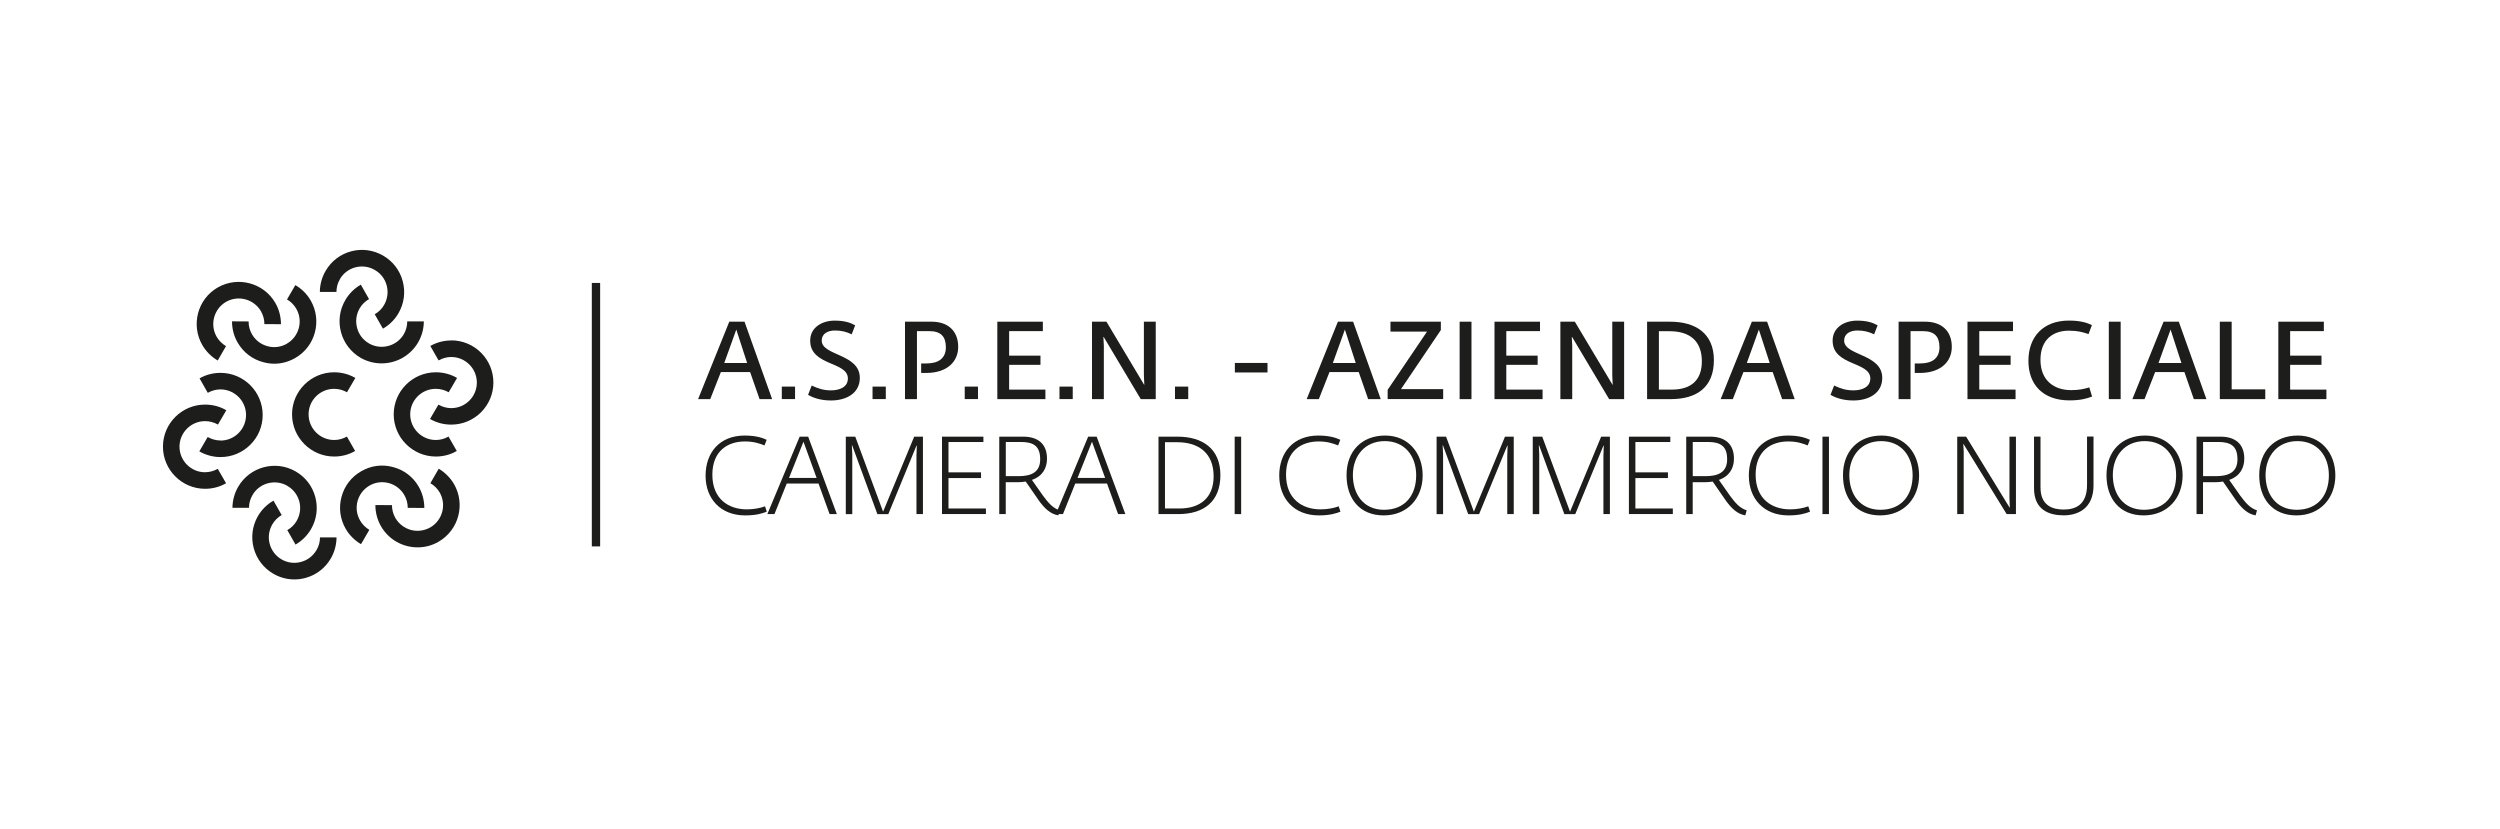 <?xml version="1.0" encoding="UTF-8"?><svg id="Livello_1" xmlns="http://www.w3.org/2000/svg" viewBox="0 0 516.88 171.46"><defs><style>.cls-1{fill:#1d1d1b;}</style></defs><path class="cls-1" d="m69.08,80.39c.93,0,1.86.26,2.66.71l1.73-2.96c-1.33-.77-2.84-1.17-4.38-1.17-4.81,0-8.71,3.91-8.71,8.7s3.91,8.72,8.71,8.72c1.52,0,3.02-.38,4.33-1.15l-1.7-2.98c-.8.46-1.71.71-2.63.71-2.92,0-5.29-2.38-5.29-5.3s2.37-5.28,5.29-5.28Z"/><path class="cls-1" d="m90.11,80.39c.94,0,1.85.26,2.66.71l1.73-2.96c-1.33-.77-2.84-1.17-4.39-1.17-4.8,0-8.71,3.91-8.71,8.7s3.91,8.72,8.71,8.72c1.52,0,3.02-.38,4.33-1.15l-1.71-2.98c-.8.46-1.7.71-2.63.71-2.91,0-5.29-2.38-5.29-5.3s2.37-5.28,5.29-5.28Z"/><path class="cls-1" d="m93.3,70.39c-1.52,0-3.02.39-4.33,1.14l1.71,2.99c.8-.46,1.7-.71,2.62-.71,2.91,0,5.29,2.38,5.29,5.29s-2.37,5.28-5.29,5.28c-.93,0-1.85-.26-2.66-.72l-1.73,2.96c1.33.78,2.84,1.17,4.39,1.17,4.81,0,8.71-3.91,8.71-8.71s-3.91-8.71-8.71-8.71Z"/><path class="cls-1" d="m76.38,100.4c1.22-.7,2.65-.89,4.01-.52,1.36.37,2.5,1.25,3.2,2.47.47.8.71,1.71.71,2.65l3.43.02c0-1.54-.4-3.07-1.16-4.4-1.16-2.02-3.05-3.46-5.29-4.05-2.25-.62-4.6-.31-6.61.87-2.02,1.15-3.46,3.03-4.06,5.28-.61,2.25-.3,4.61.87,6.63.76,1.31,1.86,2.4,3.16,3.16l1.72-2.96c-.79-.47-1.46-1.13-1.91-1.93-.71-1.22-.89-2.64-.53-4.01.37-1.35,1.24-2.49,2.47-3.21Z"/><path class="cls-1" d="m90.7,96.92l-1.72,2.98c.79.46,1.46,1.13,1.92,1.91,1.46,2.53.59,5.77-1.93,7.23-1.22.69-2.64.89-4.01.53-1.36-.38-2.5-1.25-3.21-2.47-.47-.82-.71-1.73-.71-2.66l-3.43-.02c0,1.54.4,3.06,1.17,4.4,1.61,2.79,4.55,4.35,7.56,4.35,1.48,0,2.98-.37,4.34-1.17,4.16-2.4,5.59-7.74,3.19-11.91-.76-1.3-1.86-2.41-3.16-3.18Z"/><path class="cls-1" d="m59.41,100.46c1.22.69,2.09,1.83,2.47,3.2.36,1.37.17,2.79-.53,4.01-.46.81-1.14,1.48-1.95,1.93l1.7,2.99c1.34-.77,2.45-1.88,3.22-3.22,1.16-2.01,1.47-4.35.87-6.6-.6-2.26-2.04-4.13-4.06-5.3-4.16-2.4-9.5-.97-11.9,3.2-.75,1.31-1.16,2.8-1.17,4.32h3.42c0-.92.25-1.82.72-2.63,1.45-2.52,4.69-3.37,7.22-1.91Z"/><path class="cls-1" d="m65.44,113.72c-.71,1.22-1.84,2.1-3.21,2.46-1.36.37-2.79.19-4.01-.52-1.22-.71-2.09-1.84-2.46-3.21-.37-1.37-.17-2.79.53-4.01.47-.82,1.14-1.49,1.95-1.95l-1.7-2.98c-1.34.76-2.45,1.87-3.22,3.2-2.4,4.17-.96,9.51,3.19,11.91,1.34.78,2.83,1.18,4.35,1.18.75,0,1.52-.1,2.26-.3,2.25-.6,4.13-2.05,5.29-4.06.76-1.31,1.16-2.82,1.17-4.33h-3.42c0,.92-.25,1.82-.71,2.61Z"/><path class="cls-1" d="m45.59,91.07h0c-.93,0-1.85-.26-2.65-.72l-1.73,2.97c1.33.77,2.85,1.18,4.38,1.18,0,0,0,0,0,0,2.33,0,4.52-.91,6.16-2.55,1.65-1.63,2.56-3.82,2.56-6.15,0-4.8-3.91-8.71-8.72-8.71-1.52,0-3.02.38-4.33,1.14l1.7,2.99c.8-.46,1.71-.71,2.62-.71,2.92,0,5.29,2.38,5.29,5.29,0,1.41-.55,2.74-1.55,3.74-1,1-2.32,1.55-3.74,1.55Z"/><path class="cls-1" d="m42.4,97.64c-2.91,0-5.29-2.38-5.29-5.29s2.38-5.28,5.29-5.28h0c.94,0,1.85.25,2.66.71l1.73-2.96c-1.33-.78-2.84-1.17-4.39-1.17h0c-4.8,0-8.71,3.9-8.71,8.7s3.91,8.71,8.71,8.71c1.52,0,3.02-.38,4.34-1.15l-1.72-2.98c-.79.46-1.7.7-2.62.7Z"/><path class="cls-1" d="m59.32,71.06c-1.22.7-2.65.9-4.01.52-1.37-.37-2.5-1.24-3.21-2.46-.46-.81-.71-1.71-.7-2.66l-3.43-.02c0,1.54.39,3.07,1.17,4.4,1.17,2.02,3.04,3.46,5.29,4.04.75.21,1.51.32,2.28.32,1.51,0,3-.41,4.34-1.19,4.16-2.38,5.59-7.73,3.18-11.9-.76-1.31-1.85-2.4-3.17-3.16l-1.72,2.96c.8.46,1.46,1.13,1.92,1.93,1.45,2.51.58,5.75-1.94,7.21Z"/><path class="cls-1" d="m45.01,74.54l1.72-2.98c-.8-.46-1.46-1.13-1.93-1.92-1.46-2.53-.58-5.77,1.93-7.23,2.53-1.45,5.77-.57,7.23,1.95.46.82.71,1.71.7,2.65l3.43.02c0-1.53-.39-3.07-1.17-4.41-2.4-4.14-7.74-5.57-11.91-3.18-4.16,2.39-5.58,7.74-3.18,11.9.76,1.31,1.85,2.41,3.17,3.19Z"/><path class="cls-1" d="m76.29,71c-1.22-.69-2.1-1.84-2.46-3.21-.37-1.37-.18-2.79.52-4.02.47-.81,1.14-1.48,1.95-1.93l-1.7-2.99c-1.34.77-2.45,1.88-3.22,3.22-1.17,2-1.48,4.35-.88,6.6.6,2.25,2.05,4.13,4.06,5.31,1.37.78,2.87,1.15,4.34,1.15,3.01,0,5.95-1.57,7.56-4.36.76-1.31,1.16-2.81,1.17-4.32h-3.43c0,.91-.24,1.82-.7,2.63-1.46,2.51-4.7,3.37-7.23,1.92Z"/><path class="cls-1" d="m70.26,57.73c1.46-2.53,4.7-3.38,7.22-1.92,1.22.7,2.1,1.82,2.47,3.2.36,1.38.18,2.79-.53,4.02-.46.82-1.14,1.49-1.95,1.94l1.7,2.98c1.34-.76,2.45-1.87,3.22-3.2,1.16-2.01,1.48-4.36.87-6.62-.6-2.26-2.05-4.13-4.06-5.29-4.16-2.41-9.5-1-11.9,3.2-.76,1.3-1.16,2.82-1.17,4.32h3.43c0-.92.24-1.83.71-2.61Z"/><rect class="cls-1" x="122.36" y="58.5" width="1.72" height="54.47"/><path class="cls-1" d="m150.78,66.51h3.15l5.71,16.01h-2.6l-1.95-5.59h-6.05l-2.2,5.59h-2.51l6.45-16.01Zm3.69,8.54l-2.24-6.91-2.49,6.91h4.73Z"/><path class="cls-1" d="m161.64,79.93h2.74v2.58h-2.74v-2.58Z"/><path class="cls-1" d="m167.07,81.63l.75-1.92c1.25.59,2.4,1,3.99,1,1.81,0,3.49-.7,3.49-2.45,0-3.58-7.79-2.54-7.79-7.83,0-2.72,2.42-4.14,5.07-4.14,2.02,0,3.22.41,4.23.97l-.72,1.86c-1.06-.5-2.08-.79-3.46-.79-1.54,0-2.74.7-2.74,2.08,0,3.17,7.88,2.7,7.88,7.72,0,3.19-2.81,4.67-5.96,4.67-2.17,0-3.71-.57-4.73-1.16Z"/><path class="cls-1" d="m180.4,79.93h2.74v2.58h-2.74v-2.58Z"/><path class="cls-1" d="m187.13,66.51h5.5c3.31,0,5.48,1.86,5.48,5.21,0,2.94-2.15,5.39-6.66,5.39h-1v-1.97h1.13c2.49,0,3.98-1.09,3.98-3.33s-1.04-3.35-3.44-3.35h-2.54v14.06h-2.47v-16.01Z"/><path class="cls-1" d="m199.46,79.93h2.74v2.58h-2.74v-2.58Z"/><path class="cls-1" d="m206.19,66.51h9.42v1.95h-6.97v5.07h6.48v1.9h-6.48v5.12h7.5v1.97h-9.94v-16.01Z"/><path class="cls-1" d="m219.05,79.93h2.74v2.58h-2.74v-2.58Z"/><path class="cls-1" d="m225.77,66.51h2.99l7.79,13.04h.04l-.09-1.92v-11.12h2.45v16.01h-3.1l-7.65-12.84h-.07l.09,1.79v11.05h-2.45v-16.01Z"/><path class="cls-1" d="m242.93,79.93h2.74v2.58h-2.74v-2.58Z"/><path class="cls-1" d="m255.31,75.04h6.75v1.97h-6.75v-1.97Z"/><path class="cls-1" d="m276.61,66.51h3.15l5.71,16.01h-2.6l-1.95-5.59h-6.05l-2.2,5.59h-2.51l6.45-16.01Zm3.69,8.54l-2.24-6.91-2.49,6.91h4.73Z"/><path class="cls-1" d="m286.89,80.61l8.15-12.05h-7.56v-2.06h10.42v1.74l-8.24,12.21h8.72v2.06h-11.48v-1.9Z"/><path class="cls-1" d="m301.78,66.51h2.45v16.01h-2.45v-16.01Z"/><path class="cls-1" d="m308.98,66.51h9.42v1.95h-6.97v5.07h6.48v1.9h-6.48v5.12h7.5v1.97h-9.94v-16.01Z"/><path class="cls-1" d="m322.61,66.51h2.99l7.79,13.04h.04l-.09-1.92v-11.12h2.45v16.01h-3.1l-7.65-12.84h-.07l.09,1.79v11.05h-2.45v-16.01Z"/><path class="cls-1" d="m340.54,66.51h4.73c5.28,0,9.08,2.4,9.08,7.95s-3.46,8.06-8.94,8.06h-4.87v-16.01Zm5.12,14.04c4.03,0,6.2-1.99,6.2-5.84,0-4.23-2.51-6.23-6.66-6.23h-2.22v12.07h2.67Z"/><path class="cls-1" d="m362.2,66.51h3.15l5.71,16.01h-2.6l-1.95-5.59h-6.05l-2.2,5.59h-2.51l6.45-16.01Zm3.69,8.54l-2.24-6.91-2.49,6.91h4.73Z"/><path class="cls-1" d="m378.46,81.63l.75-1.92c1.25.59,2.4,1,3.99,1,1.81,0,3.49-.7,3.49-2.45,0-3.58-7.79-2.54-7.79-7.83,0-2.72,2.42-4.14,5.07-4.14,2.02,0,3.22.41,4.23.97l-.72,1.86c-1.06-.5-2.08-.79-3.46-.79-1.54,0-2.74.7-2.74,2.08,0,3.17,7.88,2.7,7.88,7.72,0,3.19-2.81,4.67-5.96,4.67-2.17,0-3.71-.57-4.73-1.16Z"/><path class="cls-1" d="m392.56,66.51h5.5c3.31,0,5.48,1.86,5.48,5.21,0,2.94-2.15,5.39-6.66,5.39h-1v-1.97h1.13c2.49,0,3.98-1.09,3.98-3.33s-1.04-3.35-3.44-3.35h-2.54v14.06h-2.47v-16.01Z"/><path class="cls-1" d="m406.77,66.51h9.42v1.95h-6.97v5.07h6.48v1.9h-6.48v5.12h7.5v1.97h-9.94v-16.01Z"/><path class="cls-1" d="m419.38,74.61c0-5.05,3.12-8.33,8.38-8.33,2.35,0,3.76.45,4.75.93l-.7,1.86c-1.27-.41-2.2-.7-4.01-.7-3.22-.02-5.93,1.74-5.93,6.02s2.81,6.27,6.36,6.27c1.52,0,2.67-.23,3.74-.57l.57,1.9c-1.2.45-2.47.79-4.69.79-5.46,0-8.47-3.26-8.47-8.17Z"/><path class="cls-1" d="m436,66.51h2.45v16.01h-2.45v-16.01Z"/><path class="cls-1" d="m447.32,66.51h3.15l5.71,16.01h-2.6l-1.95-5.59h-6.05l-2.2,5.59h-2.51l6.45-16.01Zm3.69,8.54l-2.24-6.91-2.49,6.91h4.73Z"/><path class="cls-1" d="m458.95,66.51h2.45v13.99h6.95v2.02h-9.4v-16.01Z"/><path class="cls-1" d="m471.04,66.51h9.42v1.95h-6.97v5.07h6.48v1.9h-6.48v5.12h7.5v1.97h-9.94v-16.01Z"/><path class="cls-1" d="m145.88,98.38c0-4.91,2.99-8.33,8.08-8.33,2.33,0,3.71.48,4.55.88l-.45,1.16c-1.06-.41-2.2-.82-4.05-.82-3.46,0-6.73,1.88-6.73,6.88s3.33,7.16,7.13,7.16c1.47,0,2.81-.27,3.76-.63l.36,1.11c-.93.36-2.15.77-4.48.77-5.14,0-8.17-3.53-8.17-8.17Z"/><path class="cls-1" d="m165.35,90.28h1.74l5.93,16.01h-1.5l-2.29-6.32h-6.57l-2.54,6.32h-1.47l6.68-16.01Zm3.49,8.54l-2.72-7.5-2.99,7.5h5.71Z"/><path class="cls-1" d="m174.88,90.28h1.95l5.75,15.51,6.43-15.51h1.81v16.01h-1.34v-12.02l.07-2.13h-.07l-5.82,14.15h-2.26l-5.21-14.2h-.07l.09,1.79v12.41h-1.34v-16.01Z"/><path class="cls-1" d="m194.76,90.28h8.56v1.11h-7.22v6.27h6.73v1.18h-6.73v6.29h7.74v1.15h-9.08v-16.01Z"/><path class="cls-1" d="m214.61,103.23l-2.54-3.67c-.43.09-1.15.14-1.68.14h-2.45v6.59h-1.34v-16.01h4.96c2.92,0,4.91,1.4,4.91,4.55,0,1.9-.88,3.62-3.12,4.39l2.29,3.26c1.11,1.49,2.02,2.58,3.46,3.03l-.29,1.04c-1.61-.27-2.88-1.4-4.21-3.33Zm-4.08-4.78c2.54,0,4.53-.7,4.53-3.49s-1.45-3.58-3.99-3.58h-3.12v7.06h2.58Z"/><path class="cls-1" d="m225,90.28h1.74l5.93,16.01h-1.5l-2.29-6.32h-6.57l-2.54,6.32h-1.47l6.68-16.01Zm3.49,8.54l-2.72-7.5-2.99,7.5h5.71Z"/><path class="cls-1" d="m239.53,90.28h3.94c5.07,0,8.85,2.42,8.85,7.95s-3.49,8.06-8.72,8.06h-4.08v-16.01Zm4.33,14.85c4.28,0,7.06-2.22,7.06-6.66,0-4.82-3.12-7.04-7.52-7.04h-2.54v13.7h2.99Z"/><path class="cls-1" d="m255.27,90.28h1.34v16.01h-1.34v-16.01Z"/><path class="cls-1" d="m264.48,98.38c0-4.91,2.99-8.33,8.08-8.33,2.33,0,3.71.48,4.55.88l-.45,1.16c-1.06-.41-2.2-.82-4.05-.82-3.46,0-6.72,1.88-6.72,6.88s3.33,7.16,7.13,7.16c1.47,0,2.81-.27,3.76-.63l.36,1.11c-.93.36-2.15.77-4.48.77-5.14,0-8.17-3.53-8.17-8.17Z"/><path class="cls-1" d="m278.4,98.25c0-5,3.19-8.2,7.97-8.2s7.77,3.6,7.77,8.24-3.08,8.27-8.06,8.27-7.68-3.49-7.68-8.31Zm14.4.02c0-4.01-2.38-7.07-6.5-7.07s-6.59,3.06-6.59,7.02,2.2,7.18,6.43,7.18c4.46,0,6.66-3.12,6.66-7.13Z"/><path class="cls-1" d="m297.03,90.28h1.95l5.75,15.51,6.43-15.51h1.81v16.01h-1.34v-12.02l.07-2.13h-.07l-5.82,14.15h-2.26l-5.21-14.2h-.07l.09,1.79v12.41h-1.34v-16.01Z"/><path class="cls-1" d="m316.91,90.28h1.95l5.75,15.51,6.43-15.51h1.81v16.01h-1.34v-12.02l.07-2.13h-.07l-5.82,14.15h-2.26l-5.21-14.2h-.07l.09,1.79v12.41h-1.34v-16.01Z"/><path class="cls-1" d="m336.78,90.28h8.56v1.11h-7.22v6.27h6.73v1.18h-6.73v6.29h7.74v1.15h-9.08v-16.01Z"/><path class="cls-1" d="m356.64,103.23l-2.54-3.67c-.43.09-1.15.14-1.68.14h-2.45v6.59h-1.34v-16.01h4.96c2.92,0,4.91,1.4,4.91,4.55,0,1.9-.88,3.62-3.12,4.39l2.29,3.26c1.11,1.49,2.01,2.58,3.46,3.03l-.29,1.04c-1.61-.27-2.88-1.4-4.21-3.33Zm-4.08-4.78c2.54,0,4.53-.7,4.53-3.49s-1.45-3.58-3.99-3.58h-3.12v7.06h2.58Z"/><path class="cls-1" d="m361.57,98.38c0-4.91,2.99-8.33,8.08-8.33,2.33,0,3.71.48,4.55.88l-.45,1.16c-1.06-.41-2.2-.82-4.05-.82-3.46,0-6.72,1.88-6.72,6.88s3.33,7.16,7.13,7.16c1.47,0,2.81-.27,3.76-.63l.36,1.11c-.93.36-2.15.77-4.48.77-5.14,0-8.17-3.53-8.17-8.17Z"/><path class="cls-1" d="m376.8,90.28h1.34v16.01h-1.34v-16.01Z"/><path class="cls-1" d="m381.04,98.25c0-5,3.19-8.2,7.97-8.2s7.77,3.6,7.77,8.24-3.08,8.27-8.06,8.27-7.68-3.49-7.68-8.31Zm14.4.02c0-4.01-2.38-7.07-6.5-7.07s-6.59,3.06-6.59,7.02,2.2,7.18,6.43,7.18c4.46,0,6.66-3.12,6.66-7.13Z"/><path class="cls-1" d="m404.67,90.28h1.83l8.99,14.67h.04l-.07-2.06v-12.61h1.34v16.01h-1.92l-8.92-14.49h-.05l.09,1.52v12.97h-1.34v-16.01Z"/><path class="cls-1" d="m420.54,100.96v-10.69h1.34v10.53c0,3.78,2.56,4.55,4.8,4.55,2.49,0,4.82-1.02,4.82-5.1v-9.99h1.34v10.08c0,5-3.49,6.21-6.16,6.21-2.97,0-6.14-1.09-6.14-5.59Z"/><path class="cls-1" d="m435.52,98.25c0-5,3.19-8.2,7.97-8.2s7.77,3.6,7.77,8.24-3.08,8.27-8.06,8.27-7.68-3.49-7.68-8.31Zm14.4.02c0-4.01-2.38-7.07-6.5-7.07s-6.59,3.06-6.59,7.02,2.2,7.18,6.43,7.18c4.46,0,6.66-3.12,6.66-7.13Z"/><path class="cls-1" d="m462.15,103.23l-2.54-3.67c-.43.09-1.15.14-1.68.14h-2.45v6.59h-1.34v-16.01h4.96c2.92,0,4.91,1.4,4.91,4.55,0,1.9-.88,3.62-3.12,4.39l2.29,3.26c1.11,1.49,2.02,2.58,3.46,3.03l-.29,1.04c-1.61-.27-2.88-1.4-4.21-3.33Zm-4.08-4.78c2.54,0,4.53-.7,4.53-3.49s-1.45-3.58-3.99-3.58h-3.12v7.06h2.58Z"/><path class="cls-1" d="m467.1,98.25c0-5,3.19-8.2,7.97-8.2s7.77,3.6,7.77,8.24-3.08,8.27-8.06,8.27-7.68-3.49-7.68-8.31Zm14.4.02c0-4.01-2.38-7.07-6.5-7.07s-6.59,3.06-6.59,7.02,2.2,7.18,6.43,7.18c4.46,0,6.66-3.12,6.66-7.13Z"/></svg>